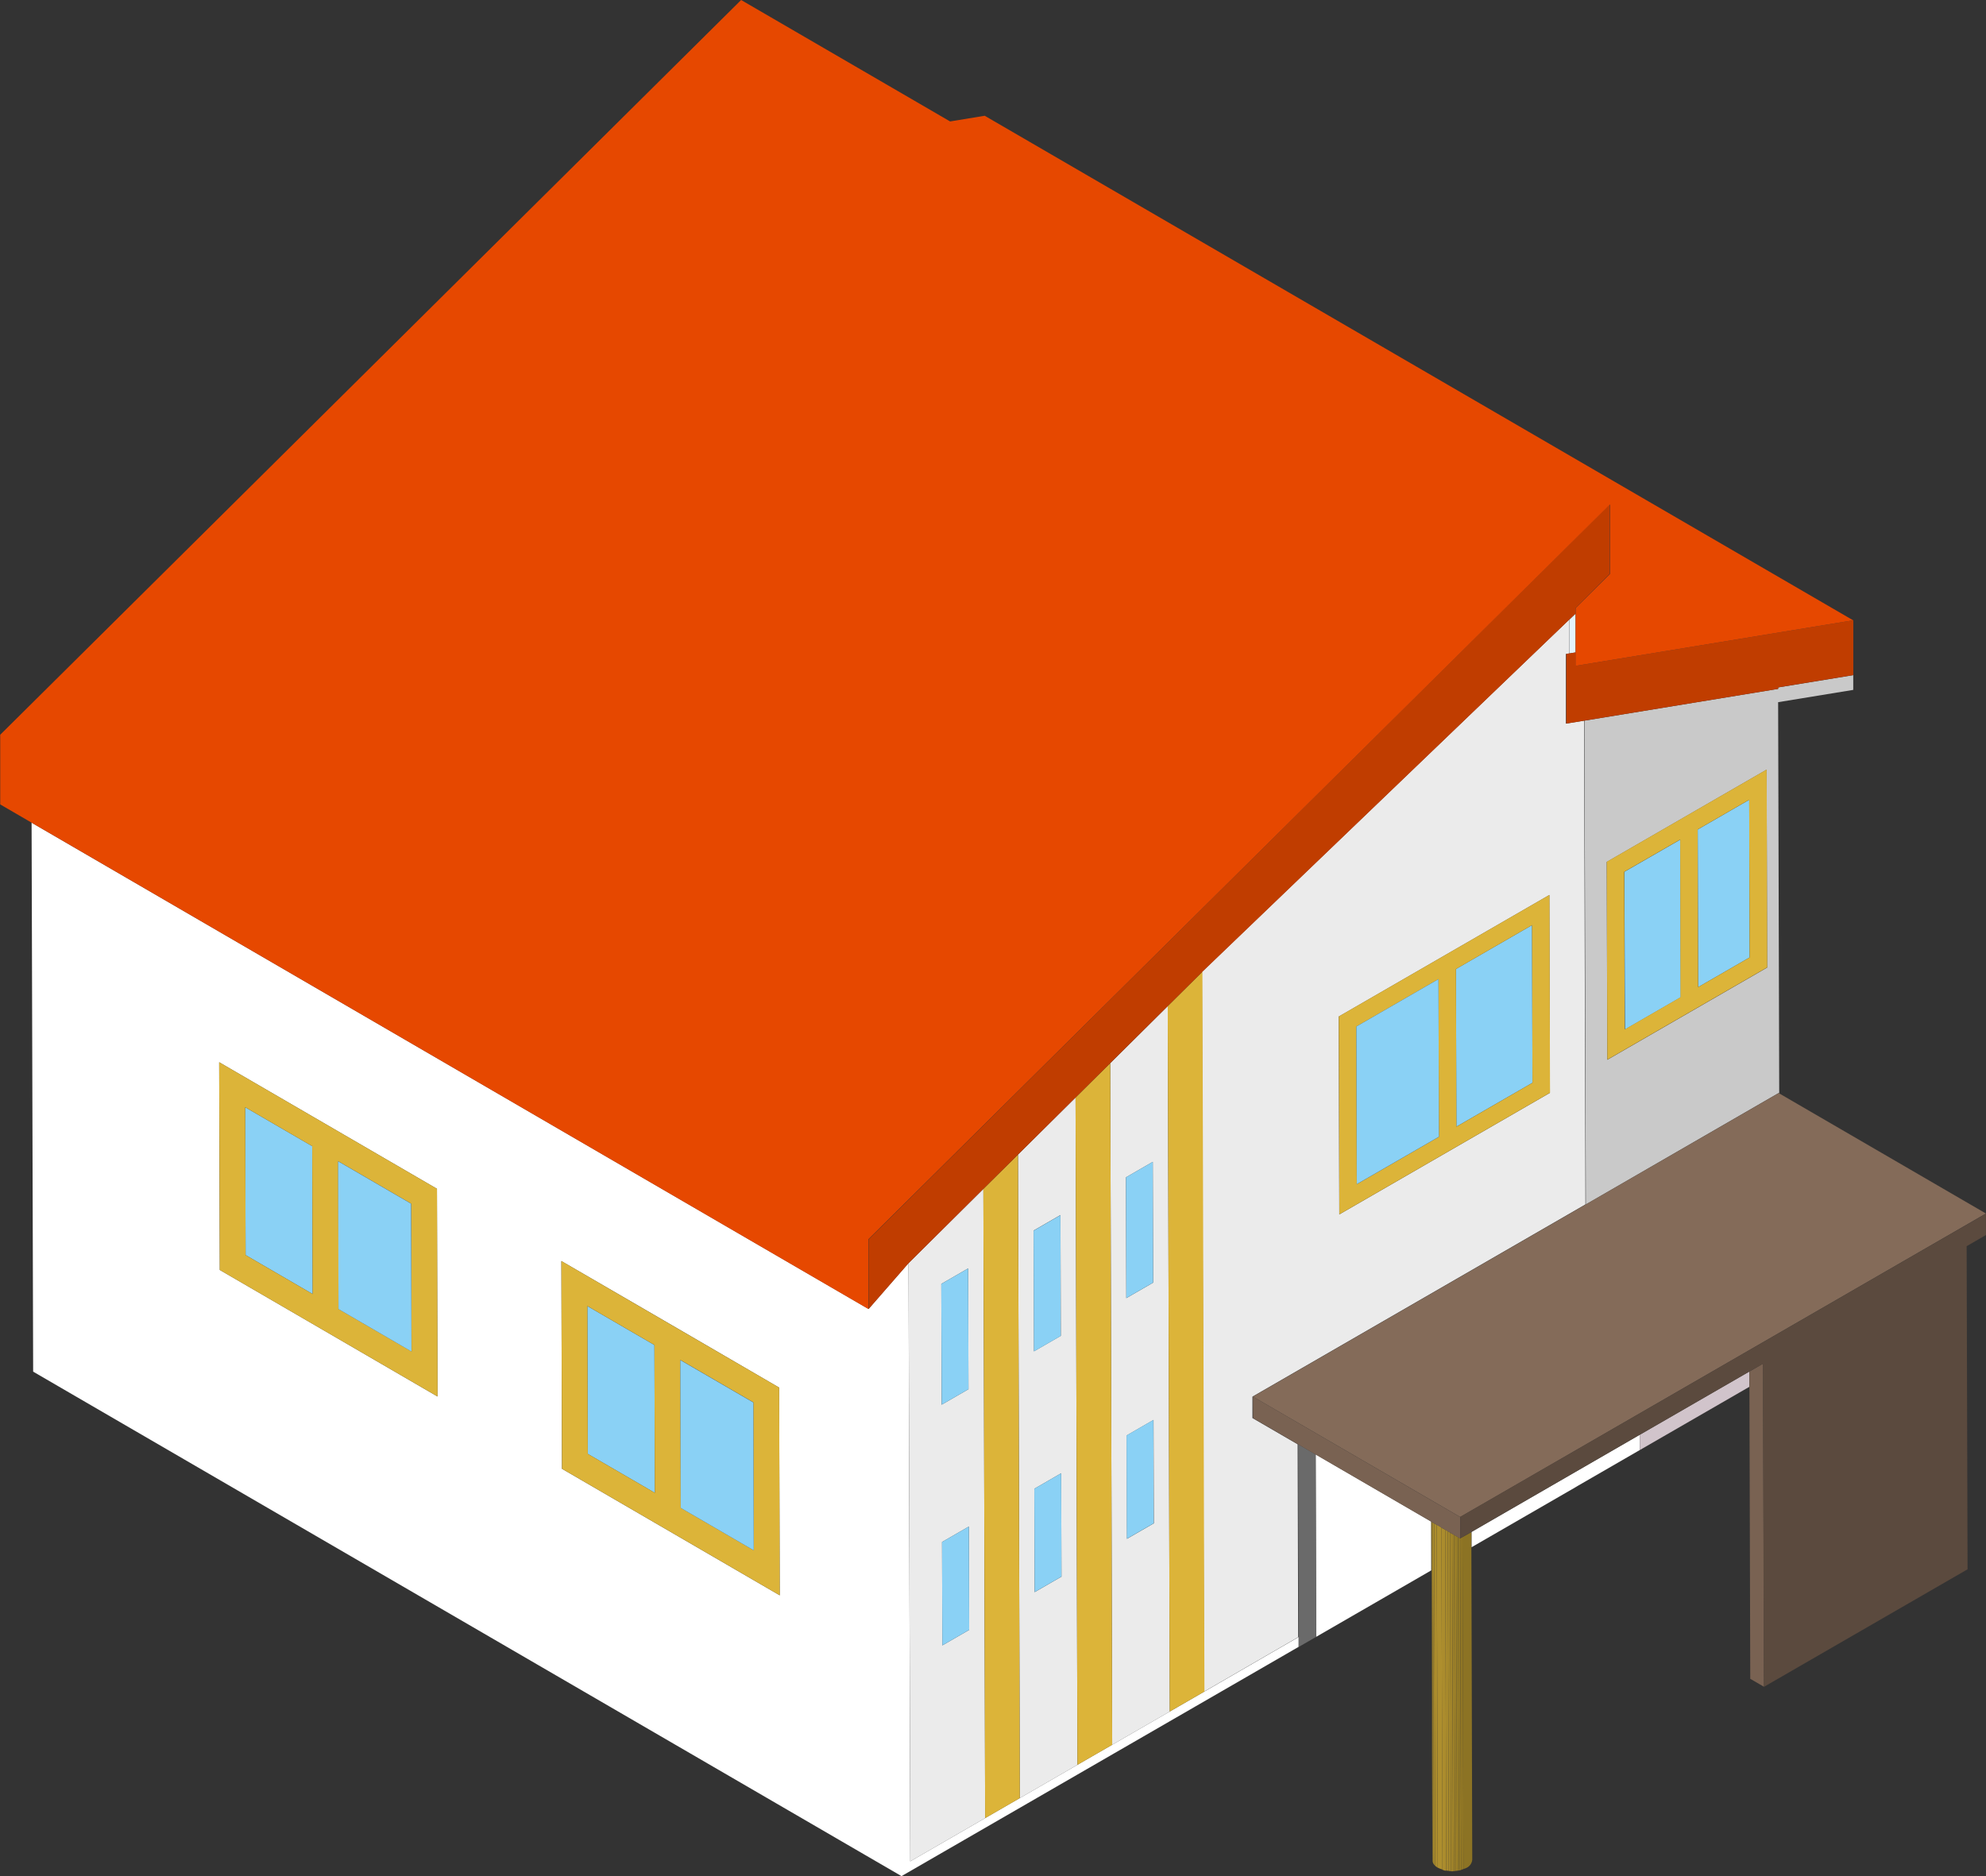 <svg xmlns="http://www.w3.org/2000/svg" xmlns:xlink="http://www.w3.org/1999/xlink" width="67.395" height="63.681" viewBox="0 0 67.395 63.681">
  <rect x="0" y="0" width="67.395" height="63.681" fill="#333333" stroke="none"/>
  <defs>
    <clipPath id="clip-path">
      <rect id="長方形_320" data-name="長方形 320" width="67.395" height="63.681" fill="none"/>
    </clipPath>
  </defs>
  <g id="グループ_612" data-name="グループ 612" transform="translate(0)">
    <path id="パス_6173" data-name="パス 6173" d="M183.366,126.362l-.015-5.018,2.276,1.322.015,5.019Z" transform="translate(-175.032 -83.763)" fill="#8ad1f5"/>
    <g id="グループ_500" data-name="グループ 500" transform="translate(0 0)">
      <path id="パス_6169" data-name="パス 6169" d="M93.283,105.04l.02,7.051,3.154,1.833,4.236,2.462-.02-7.051L97.52,107.5l-1.082-.629h0ZM81.67,98.292l.021,7.05,3.154,1.833,4.236,2.463-.02-7.051-3.154-1.833-1.082-.629h0Zm22.037,8.375,1.357-1.558.058,20.306,1.242-.717,2.188-1.264.287-.165,2.628-1.518.505-.291,2.24-1.293.892-.515,2.419-1.4.779-.45v.333l-1.075.621L106.068,125.2l-1.242.717L75.358,108.794l-.053-18.633Z" transform="translate(-74.233 -62.238)" fill="#fff"/>
      <path id="パス_6170" data-name="パス 6170" d="M145.87,148.153l-.015-5.018,2.276,1.322.015,5.018Z" transform="translate(-125.923 -98.805)" fill="#8ad1f5"/>
      <path id="パス_6171" data-name="パス 6171" d="M132.189,145.254l-.02-7.051,3.154,1.833h0l1.082.629,3.154,1.833.02,7.051-4.236-2.462Zm.862-5.524.014,5.018,2.276,1.322-.015-5.018Zm3.168,6.851,2.479,1.441L138.684,143l-2.479-1.44Z" transform="translate(-113.118 -95.401)" fill="#dcb439"/>
      <path id="パス_6172" data-name="パス 6172" d="M137.508,155.512l-2.479-1.441-.014-5.018,2.479,1.44Z" transform="translate(-111.929 -102.89)" fill="#8ad1f5"/>
      <path id="パス_6174" data-name="パス 6174" d="M169.684,123.465l-.02-7.051,3.155,1.833h0l1.082.629,3.154,1.833.02,7.051-4.237-2.462Zm.862-5.524.015,5.018,2.275,1.323-.015-5.019Zm3.17,6.852,2.477,1.439-.014-5.018-2.477-1.44Z" transform="translate(-162.226 -80.36)" fill="#dcb439"/>
      <path id="パス_6175" data-name="パス 6175" d="M175,133.723l-2.477-1.44-.014-5.018,2.477,1.44Z" transform="translate(-161.036 -87.85)" fill="#8ad1f5"/>
      <path id="パス_6176" data-name="パス 6176" d="M14.583,91.956l-.046-16.42,6.573-1.078v-.049l2.548-.417v.5l-2.549.417.037,13.279-.021-.012ZM20.718,77.2l-2.342,1.352-3.083,1.78.019,6.716,2.339-1.35,3.086-1.781Z" transform="translate(39.232 -51.076)" fill="#c9c9c9"/>
      <path id="パス_6177" data-name="パス 6177" d="M45.175,68.57l-.2.033,0-1.157.2-.191Z" transform="translate(8.291 -46.425)" fill="#e4f4fd"/>
      <path id="パス_6178" data-name="パス 6178" d="M99.333,120.281l.064,22.65.673-.388-2.628,1.518-.062-21.843Zm-1.389,16.788.911-.526-.01-3.509-.911.526Zm.888-8.7-.011-4.1-.911.526.012,4.1Z" transform="translate(-62.834 -83.029)" fill="#ebebeb"/>
      <path id="パス_6179" data-name="パス 6179" d="M109.392,151.653l.889-.513-2.188,1.264-1.242.717-.058-20.306,2.539-2.518Zm-.577-18.658-.911.526.011,4.1.911-.526Zm.025,8.761-.911.526.01,3.509.911-.526Z" transform="translate(-75.961 -89.943)" fill="#ebebeb"/>
      <path id="パス_6180" data-name="パス 6180" d="M90.465,110.262l.068,23.945.286-.165-2.24,1.293L88.513,112.2Zm-1.384,18.081.911-.526-.01-3.509-.911.526Zm-.023-8.169.911-.526-.012-4.1-.911.526Z" transform="translate(-50.837 -76.113)" fill="#ebebeb"/>
      <path id="パス_6181" data-name="パス 6181" d="M56.3,67.871l0,1.157-.121.02,0,1.179,0,1.185.617-.1.046,16.42-11.3,6.524,0,.726,1.534.891.018,6.546-.779.451-2.418,1.4-.07-24.432Zm-7.811,20.2,3.173-1.832,3.974-2.294-.019-6.716-3.175,1.833-3.972,2.293Z" transform="translate(-3.04 -46.851)" fill="#ebebeb"/>
      <path id="パス_6182" data-name="パス 6182" d="M21.734,70.309l-6.573,1.078-.616.1,0-1.185,0-1.179.121-.02.2-.033v.456l9.418-1.546,0,1.182,0,.679h0l-2.549.417Z" transform="translate(38.608 -46.928)" fill="#c03d00"/>
      <path id="パス_6183" data-name="パス 6183" d="M85.633,107.661l1.177-1.167.069,24.432-.892.515-.286.164Z" transform="translate(-46.006 -73.512)" fill="#dcb439"/>
      <path id="パス_6184" data-name="パス 6184" d="M95.746,117.679l1.177-1.168.066,23.138-.506.292-.673.388Z" transform="translate(-59.247 -80.427)" fill="#dcb439"/>
      <path id="パス_6185" data-name="パス 6185" d="M105.865,127.7l1.175-1.165.062,21.843-.287.166-.889.513Z" transform="translate(-72.495 -87.346)" fill="#dcb439"/>
      <path id="パス_6186" data-name="パス 6186" d="M52.569,71.15l-1.177,1.167-1.952,1.936L48.264,75.42,46.31,77.357l-1.175,1.165L42.6,81.04,41.24,82.6l0-1.182,0-1.182.033-.033L66.383,55.293l0,1.18,0,1.182L65.227,58.81V59l-.2.191Z" transform="translate(-11.765 -38.168)" fill="#c03d00"/>
      <path id="パス_6187" data-name="パス 6187" d="M49.689,102.875l2.582-1.49.015,5.351-2.582,1.49Z" transform="translate(-0.281 -69.985)" fill="#8ad1f5"/>
      <path id="パス_6188" data-name="パス 6188" d="M54.916,98.074l.019,6.716-3.974,2.294-3.173,1.832-.02-6.716,3.972-2.293ZM54.325,99.1l-2.582,1.491.015,5.351,2.582-1.491Zm-3.175,1.833-2.787,1.609.015,5.352,2.787-1.609Z" transform="translate(-2.335 -67.7)" fill="#dcb439"/>
      <path id="パス_6189" data-name="パス 6189" d="M59.941,108.912l2.787-1.609.015,5.351-2.787,1.609Z" transform="translate(-13.913 -74.071)" fill="#8ad1f5"/>
      <path id="パス_6190" data-name="パス 6190" d="M25.9,88.659l1.748-1.009L27.662,93l-1.747,1.009Z" transform="translate(31.712 -60.504)" fill="#8ad1f5"/>
      <path id="パス_6191" data-name="パス 6191" d="M33.457,93.106l1.9-1.094.015,5.351-1.894,1.094Z" transform="translate(21.666 -63.515)" fill="#8ad1f5"/>
      <path id="パス_6192" data-name="パス 6192" d="M23.993,94.183l-.019-6.715,3.083-1.78L29.4,84.336l.019,6.715-3.086,1.781Zm2.473-7.47-1.9,1.094.016,5.351,1.894-1.094Zm2.34-1.351-1.748,1.009.016,5.351,1.748-1.009Z" transform="translate(30.552 -58.217)" fill="#dcb439"/>
      <path id="パス_6193" data-name="パス 6193" d="M92.179,131.428l-.911.526-.012-4.1.911-.526Z" transform="translate(-53.047 -87.894)" fill="#8ad1f5"/>
      <path id="パス_6194" data-name="パス 6194" d="M92.1,159.124l-.911.526-.01-3.509.911-.526Z" transform="translate(-52.95 -107.42)" fill="#8ad1f5"/>
      <path id="パス_6195" data-name="パス 6195" d="M102.288,133.17l.011,4.1-.911.526-.011-4.1Z" transform="translate(-66.302 -91.926)" fill="#8ad1f5"/>
      <path id="パス_6196" data-name="パス 6196" d="M102.222,164.966l-.911.526-.01-3.509.911-.526Z" transform="translate(-66.201 -111.453)" fill="#8ad1f5"/>
      <path id="パス_6197" data-name="パス 6197" d="M111.489,139.534l.911-.526.012,4.1-.911.526Z" transform="translate(-79.546 -95.956)" fill="#8ad1f5"/>
      <path id="パス_6198" data-name="パス 6198" d="M111.416,167.821l.911-.526.01,3.51-.911.526Z" transform="translate(-79.448 -115.483)" fill="#8ad1f5"/>
      <path id="パス_6199" data-name="パス 6199" d="M64.693,161.679l0,1.656L60.79,165.59l-.017-6.19Z" transform="translate(-16.125 -110.033)" fill="#fff"/>
      <path id="パス_6200" data-name="パス 6200" d="M43.643,157.24v.518l-2.1,1.213-.1.06-3.511,2.027,0-.518Z" transform="translate(12.005 -108.542)" fill="#fff"/>
      <path id="パス_6201" data-name="パス 6201" d="M73.39,158.283l.595.346.018,6.19-.593.342v-.333Z" transform="translate(-29.337 -109.262)" fill="#6a6a6a"/>
      <path id="パス_6202" data-name="パス 6202" d="M28.714,150.852l.593-.342.338-.195v.518l-.338.195-.592.342-2.785,1.608v-.518Z" transform="translate(29.718 -103.761)" fill="#d1c4cb"/>
      <path id="パス_6203" data-name="パス 6203" d="M39.708,0,46.8,4.122l1.174-.193L77.444,21.054,68.026,22.6l0-.456,0-1.316v-.187l1.163-1.155,0-1.182,0-1.18L44.058,42.032l-.033.033,0,1.182,0,1.182L15.63,27.923l-1.065-.62,0-1.181,0-1.183Z" transform="translate(-14.558 0)" fill="#e64800"/>
      <path id="パス_6204" data-name="パス 6204" d="M24.8,149.447l.032,10.967-.466-.27-.028-9.911v-.518Z" transform="translate(35.029 -103.162)" fill="#796252"/>
      <g id="グループ_496" data-name="グループ 496" transform="translate(0 0)">
        <g id="グループ_495" data-name="グループ 495" clip-path="url(#clip-path)">
          <path id="パス_6205" data-name="パス 6205" d="M60.674,166.758l.033,11.5c0-.009,0-.017,0-.025l-.027-9.822,0-1.656Z" transform="translate(-12.102 -115.111)" fill="#9a7e28"/>
          <path id="パス_6206" data-name="パス 6206" d="M60.646,166.771l.033,11.548,0,0v0a.222.222,0,0,1-.008-.048l-.033-11.5Z" transform="translate(-12.063 -115.116)" fill="#9d8129"/>
          <path id="パス_6207" data-name="パス 6207" d="M60.6,166.8l.033,11.574a.247.247,0,0,1-.018-.036l-.033-11.548Z" transform="translate(-11.994 -115.131)" fill="#a1842a"/>
          <path id="パス_6208" data-name="パス 6208" d="M60.516,166.834l.033,11.6-.007-.008-.007-.011a.176.176,0,0,1-.013-.025l-.033-11.574Z" transform="translate(-11.888 -115.154)" fill="#a4872b"/>
          <path id="パス_6209" data-name="パス 6209" d="M60.394,166.894l.033,11.624a.444.444,0,0,1-.042-.046l-.033-11.6Z" transform="translate(-11.724 -115.189)" fill="#a7892c"/>
          <path id="パス_6210" data-name="パス 6210" d="M60.157,167l.034,11.639c-.013-.008-.022-.016-.033-.024s-.034-.024-.048-.036l-.006-.006-.033-11.624Z" transform="translate(-11.401 -115.244)" fill="#ab8c2d"/>
          <path id="パス_6211" data-name="パス 6211" d="M59.72,167.2l.033,11.61a.837.837,0,0,1-.15-.058l-.008-.006-.034-11.639Z" transform="translate(-10.804 -115.356)" fill="#ae8f2e"/>
          <path id="パス_6212" data-name="パス 6212" d="M59.273,167.484l.033,11.57c-.013,0-.026,0-.039,0l-.032-.009c-.021-.005-.039-.016-.059-.022l-.033-11.61Z" transform="translate(-10.228 -115.561)" fill="#ab8c2d"/>
          <path id="パス_6213" data-name="パス 6213" d="M58.948,167.7l.033,11.529a.8.8,0,0,1-.087-.01l-.033-11.57Z" transform="translate(-9.816 -115.729)" fill="#a7892c"/>
          <path id="パス_6214" data-name="パス 6214" d="M58.694,167.86l.033,11.494c-.025,0-.05-.006-.076-.009l-.033-11.529Z" transform="translate(-9.486 -115.843)" fill="#a4872b"/>
          <path id="パス_6215" data-name="パス 6215" d="M58.462,168l.032,11.454c-.009,0-.018,0-.027,0h-.009c-.011,0-.022,0-.034,0l-.033-11.494Z" transform="translate(-9.184 -115.94)" fill="#a1842a"/>
          <path id="パス_6216" data-name="パス 6216" d="M58.243,168.127l.033,11.408c-.023,0-.045.007-.067.007l-.032-11.454Z" transform="translate(-8.898 -116.03)" fill="#9d8129"/>
          <path id="パス_6217" data-name="パス 6217" d="M58.029,168.253l.032,11.362-.066.007-.033-11.408Z" transform="translate(-8.617 -116.118)" fill="#9a7e28"/>
          <path id="パス_6218" data-name="パス 6218" d="M57.813,168.377l.032,11.316c-.022,0-.045,0-.067.007l-.032-11.362Z" transform="translate(-8.335 -116.203)" fill="#967c27"/>
          <path id="パス_6219" data-name="パス 6219" d="M57.588,168.506l.032,11.254c-.015,0-.026.012-.041.016l-.009,0c-.007,0-.014,0-.02,0l-.032-11.316Z" transform="translate(-8.039 -116.291)" fill="#937926"/>
          <path id="パス_6220" data-name="パス 6220" d="M57.254,168.5l.08-.046.031,11.266a.812.812,0,0,1-.082.032L57.252,168.5Z" transform="translate(-7.702 -116.284)" fill="#907625"/>
          <path id="パス_6221" data-name="パス 6221" d="M56.586,167.9l0,.518.03,10.6a.34.34,0,0,1-.2.281.891.891,0,0,1-.1.037l-.032-11.266Z" transform="translate(-6.655 -115.898)" fill="#8c7324"/>
          <path id="パス_6222" data-name="パス 6222" d="M.006,130.1l11.3-6.524,6.543-3.778.021.012,7.012,4.075-17.842,10.3Z" transform="translate(42.511 -82.696)" fill="#846b59"/>
          <path id="パス_6223" data-name="パス 6223" d="M57.611,153.06l7.033,4.087,0,.727,0,0-.071-.041-.067-.039-.067-.038-.067-.039-.07-.041-.076-.043-.087-.051-.13-.076-.159-.092-.086-.05-.042-.025-.027-.016-.018-.01-.011-.007,0,0-3.92-2.278-.595-.346-1.534-.891Z" transform="translate(-15.094 -105.657)" fill="#796252"/>
          <path id="パス_6224" data-name="パス 6224" d="M9.812,138.36l-.338.195-.593.342L6.1,140.5l-5.717,3.3-.3.173-.08.046,0-.727L17.842,133l0,.726-.655.379.031,10.967-6.912,3.991-.032-10.967Z" transform="translate(49.551 -91.807)" fill="#5b4a3e"/>
        </g>
      </g>
    </g>
  </g>
</svg>
